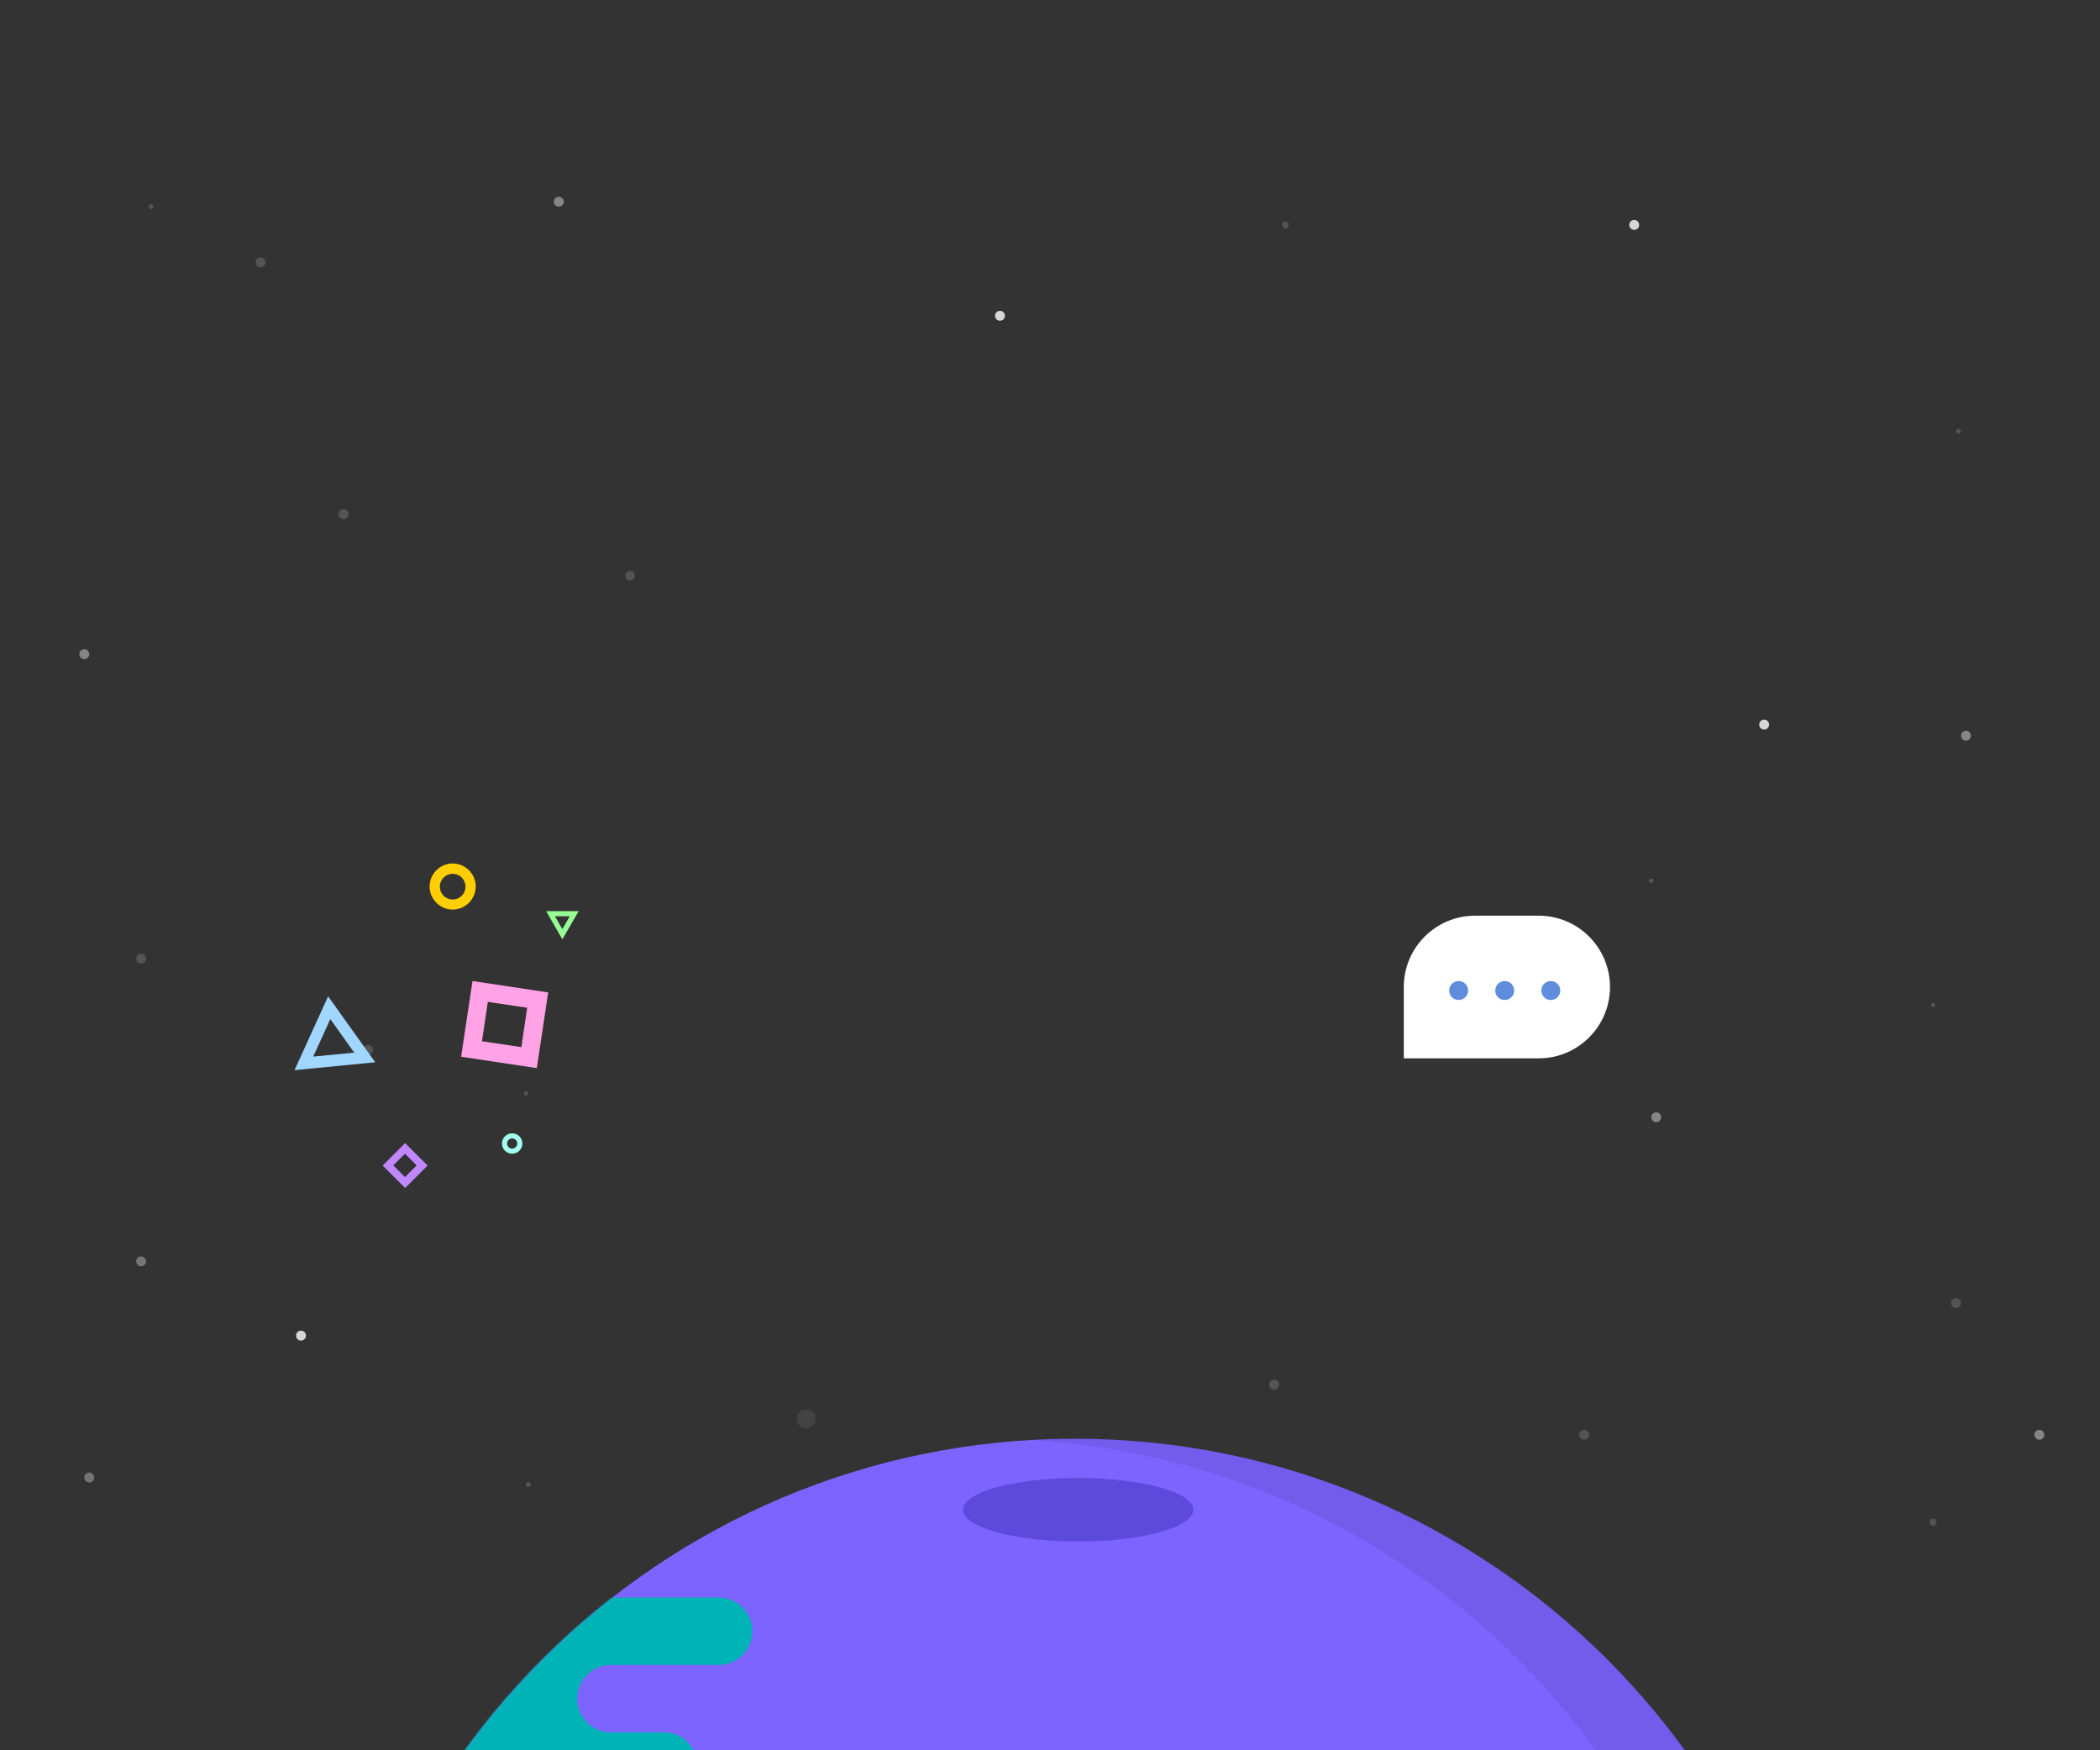 <?xml version="1.0" encoding="UTF-8"?>
<svg id="Layer_1" xmlns="http://www.w3.org/2000/svg" version="1.1" xmlns:xlink="http://www.w3.org/1999/xlink" viewBox="0 0 1440 1200">
  <rect x="0" y="0" width="1440" height="1200" fill="#333333" stroke="none"/>
  <!-- Generator: Adobe Illustrator 29.2.1, SVG Export Plug-In . SVG Version: 2.1.0 Build 116)  -->
  <defs>
    <style>
      .st0 {
        mask: url(#mask-1);
      }

      .st1, .st2, .st3, .st4, .st5 {
        fill: #fff;
      }

      .st6 {
        mask: url(#mask);
      }

      .st7 {
        fill-opacity: .2;
      }

      .st7, .st2, .st3, .st4, .st8, .st5 {
        isolation: isolate;
      }

      .st7, .st2, .st8 {
        opacity: .4;
      }

      .st9 {
        fill: none;
      }

      .st10 {
        fill: #a0d6ff;
      }

      .st11 {
        fill: #608ddb;
      }

      .st12 {
        fill: #00b3b7;
      }

      .st13 {
        fill: #ffce00;
      }

      .st3 {
        opacity: .5;
      }

      .st14 {
        fill: #ffa2e6;
      }

      .st15 {
        fill: #a2ffee;
      }

      .st4 {
        opacity: .2;
      }

      .st8 {
        fill: #2d26a8;
      }

      .st16 {
        fill: #7d63ff;
      }

      .st17 {
        fill: #c087ff;
      }

      .st18 {
        fill: #95ff95;
      }

      .st19 {
        clip-path: url(#clippath);
      }

      .st20 {
        opacity: .8;
      }

      .st5 {
        opacity: .1;
      }
    </style>
    <clipPath id="clippath">
      <rect class="st9" width="1440" height="1200"/>
    </clipPath>
    <mask id="mask" x="-104.7" y="270" width="1544.7" height="1749" maskUnits="userSpaceOnUse">
      <g id="a">
        <path class="st1" d="M1440,270H0v1200h1440V270Z"/>
      </g>
    </mask>
    <mask id="mask-1" x="-104.7" y="986.3" width="1358.1" height="1032.7" maskUnits="userSpaceOnUse">
      <g id="b">
        <path class="st1" d="M737,2019c285.2,0,516.3-231.2,516.3-516.3s-231.2-516.3-516.3-516.3-516.3,231.2-516.3,516.3,231.2,516.3,516.3,516.3Z"/>
      </g>
    </mask>
  </defs>
  <g class="st19">
    <g>
      <g class="st20">
        <path class="st3" d="M57.8,451.9c1.9,0,3.4-1.5,3.4-3.4,0-1.9-1.5-3.4-3.4-3.4h0c-1.9,0-3.4,1.5-3.4,3.4,0,1.9,1.5,3.4,3.4,3.4ZM1348.1,507.8c1.9,0,3.4-1.5,3.4-3.4s-1.5-3.4-3.4-3.4c-1.9,0-3.4,1.5-3.4,3.4,0,1.9,1.5,3.4,3.4,3.4Z"/>
        <path class="st1" d="M685.7,219.9c1.9,0,3.4-1.5,3.4-3.4,0-1.9-1.5-3.4-3.4-3.4h0c-1.9,0-3.4,1.5-3.4,3.4,0,1.9,1.5,3.4,3.4,3.4ZM206.4,919.1c1.9,0,3.4-1.5,3.4-3.4s-1.5-3.4-3.4-3.4-3.4,1.5-3.4,3.4,1.5,3.4,3.4,3.4ZM1120.6,157.6c1.9,0,3.4-1.5,3.4-3.4s-1.5-3.4-3.4-3.4c-1.9,0-3.4,1.5-3.4,3.4h0c0,1.9,1.5,3.4,3.4,3.4ZM1209.7,500.2c1.9,0,3.4-1.5,3.4-3.4s-1.5-3.4-3.4-3.4c-1.9,0-3.4,1.5-3.4,3.4,0,1.9,1.5,3.4,3.4,3.4Z"/>
        <path class="st3" d="M383.2,141.7c1.9,0,3.4-1.5,3.4-3.4,0-1.9-1.5-3.4-3.4-3.4h0c-1.9,0-3.4,1.5-3.4,3.4,0,1.9,1.5,3.4,3.4,3.4ZM1135.7,769.4c1.9,0,3.4-1.5,3.4-3.4s-1.5-3.4-3.4-3.4c-1.9,0-3.4,1.5-3.4,3.4,0,1.9,1.5,3.4,3.4,3.4Z"/>
        <path class="st2" d="M96.8,868.2c1.9,0,3.4-1.5,3.4-3.4s-1.5-3.4-3.4-3.4h0c-1.9,0-3.4,1.5-3.4,3.4s1.5,3.4,3.4,3.4Z"/>
        <path class="st3" d="M1398.4,987.1c1.9,0,3.4-1.5,3.4-3.4s-1.5-3.4-3.4-3.4c-1.9,0-3.4,1.5-3.4,3.4,0,1.9,1.5,3.4,3.4,3.4Z"/>
        <path class="st4" d="M252.4,723.1c1.9,0,3.4-1.5,3.4-3.4s-1.5-3.4-3.4-3.4h0c-1.9,0-3.4,1.5-3.4,3.4s1.5,3.4,3.4,3.4ZM1341.3,896.8c1.9,0,3.4-1.5,3.4-3.4s-1.5-3.4-3.4-3.4c-1.9,0-3.4,1.5-3.4,3.4,0,1.9,1.5,3.4,3.4,3.4ZM1086.3,987.1c1.9,0,3.4-1.5,3.4-3.4s-1.5-3.4-3.4-3.4c-1.9,0-3.4,1.5-3.4,3.4,0,1.9,1.5,3.4,3.4,3.4ZM235.6,355.9c1.9,0,3.4-1.5,3.4-3.4,0-1.9-1.5-3.4-3.4-3.4h0c-1.9,0-3.4,1.5-3.4,3.4,0,1.9,1.5,3.4,3.4,3.4ZM432,397.9c1.8,0,3.3-1.4,3.3-3.2,0-1.8-1.4-3.3-3.2-3.3,0,0,0,0-.1,0-1.8,0-3.2,1.5-3.2,3.3,0,1.8,1.4,3.2,3.2,3.2ZM96.8,660.6c1.9,0,3.4-1.5,3.4-3.4s-1.5-3.4-3.4-3.4h0c-1.9,0-3.4,1.5-3.4,3.4s1.5,3.4,3.4,3.4ZM103.6,143.4c.9,0,1.7-.7,1.7-1.7s-.7-1.7-1.7-1.7c0,0,0,0,0,0-.9,0-1.7.8-1.7,1.7,0,.9.8,1.6,1.7,1.7ZM360.7,751.1c.9,0,1.5-.7,1.5-1.5s-.7-1.5-1.5-1.5-1.5.7-1.5,1.5.7,1.5,1.5,1.5ZM1325.5,690.5c.8,0,1.5-.7,1.5-1.5s-.7-1.5-1.5-1.5-1.5.7-1.5,1.5.7,1.5,1.6,1.5h0ZM1132.3,605.3c.9,0,1.6-.7,1.6-1.5s-.7-1.5-1.6-1.5-1.6.7-1.6,1.5.7,1.5,1.6,1.5ZM362.2,1019.5c.9,0,1.7-.7,1.8-1.6,0-.9-.7-1.7-1.6-1.8,0,0,0,0-.1,0-.9,0-1.7.7-1.8,1.6,0,.9.7,1.7,1.6,1.8,0,0,0,0,.1,0ZM1343,297.3c.9,0,1.7-.8,1.7-1.7,0-.9-.8-1.7-1.7-1.7h0c-.9,0-1.7.8-1.7,1.7,0,.9.8,1.7,1.7,1.7h0ZM178.7,183.3c1.9,0,3.4-1.5,3.4-3.4,0-1.9-1.5-3.4-3.4-3.4h0c-1.9,0-3.4,1.5-3.4,3.4,0,1.9,1.5,3.4,3.4,3.4ZM995.3,1095.9c1.3,0,2.4-1.1,2.4-2.4s-1.1-2.4-2.4-2.4-2.4,1.1-2.4,2.4,1.1,2.4,2.4,2.4ZM880.6,156.6c1.3.3,2.6-.6,2.9-1.9.3-1.3-.6-2.6-1.9-2.9h0c-1.3,0-2.4,1.1-2.4,2.4,0,1.3,1.1,2.3,2.3,2.4h-1ZM1325.5,1046c1.3,0,2.4-1.1,2.4-2.4s-1.1-2.4-2.4-2.4c-1.3,0-2.4,1.1-2.4,2.4,0,1.3,1.1,2.4,2.4,2.4Z"/>
        <path class="st2" d="M61.2,1016.4c1.9,0,3.4-1.5,3.4-3.4s-1.5-3.4-3.4-3.4c-1.9,0-3.4,1.5-3.4,3.4,0,1.9,1.5,3.4,3.4,3.4Z"/>
        <path class="st4" d="M873.7,952.7c1.9,0,3.4-1.5,3.4-3.4s-1.5-3.4-3.4-3.4-3.4,1.5-3.4,3.4,1.5,3.4,3.4,3.4Z"/>
        <path class="st5" d="M552.8,979.3c3.6,0,6.5-2.9,6.5-6.5s-2.9-6.5-6.5-6.5h0c-3.6,0-6.5,2.9-6.5,6.5s2.9,6.5,6.5,6.5Z"/>
      </g>
      <g class="st6">
        <g>
          <path class="st16" d="M737,2019c285.2,0,516.3-231.2,516.3-516.3s-231.2-516.3-516.3-516.3-516.3,231.2-516.3,516.3,231.2,516.3,516.3,516.3Z"/>
          <g class="st0">
            <path class="st12" d="M341.7,1372.4c-12.8,0-23.1-10.3-23.1-23.1s10.4-23.1,23.1-23.1h199.3c11.7-1.2,20.8-11,20.8-23s-10.3-23.1-23.1-23.1h-95.1c-12.8,0-23.1-10.3-23.1-23.1s10.4-23.1,23.1-23.1h11.6c12.8,0,23.1-10.3,23.1-23.1s-10.4-23.1-23.1-23.1h-36.3c-12.8,0-23.1-10.3-23.1-23.1s10.4-23.1,23.1-23.1h73.9c12.8,0,23.1-10.3,23.1-23.1s-10.4-23.1-23.1-23.1H54.9c-12.8,0-23.1,10.3-23.1,23.1s10.4,23.1,23.1,23.1h104.7c12.8,0,23.1,10.3,23.1,23.1s-10.4,23.1-23.1,23.1H-81.6c-12.8,0-23.1,10.3-23.1,23.1s10.3,23.1,23.1,23.1h391.3c12.8,0,23.1,10.3,23.1,23.1s-10.4,23.1-23.1,23.1H108.2c-12.8,0-23.1,10.3-23.1,23.1s9.1,21.8,20.8,23h21.8c12.8,0,23.1,10.3,23.1,23.1s-10.4,23.1-23.1,23.1H52.6c.8,0,1.5.1,2.3.1-12.8,0-23.1,10.3-23.1,23.1s10.4,23.1,23.1,23.1h297c12.8,0,23.1-10.3,23.1-23.1s-10.4-23.1-23.1-23.1h-10.2Z"/>
          </g>
          <path class="st7" d="M737,986.3c-10.3,0-20.5.3-30.6.9,270.9,15.8,485.8,240.5,485.8,515.4s-214.8,499.6-485.8,515.4c10.1.6,20.3.9,30.6.9,285.2,0,516.3-231.2,516.3-516.3s-231.2-516.3-516.3-516.3h0Z"/>
        </g>
      </g>
      <path class="st13" d="M310.4,623.6c-8.7,0-15.8-7.1-15.8-15.8s7.1-15.8,15.8-15.8,15.8,7.1,15.8,15.8-7.1,15.8-15.8,15.8ZM310.4,599.1c-4.8,0-8.8,3.9-8.8,8.8s3.9,8.8,8.8,8.8,8.8-3.9,8.8-8.8-3.9-8.8-8.8-8.8Z"/>
      <path class="st15" d="M351.2,791c-3.8,0-7-3.1-7-7,0-3.8,3.1-7,7-7,3.8,0,7,3.1,7,7,0,3.8-3.1,7-7,7ZM351.2,780.5c-1.9,0-3.5,1.6-3.5,3.5,0,1.9,1.6,3.5,3.5,3.5,1.9,0,3.5-1.6,3.5-3.5,0-1.9-1.6-3.5-3.5-3.5Z"/>
      <path class="st17" d="M277.8,814.5l-15.4-15.4,15.4-15.4,15.4,15.4-15.4,15.4ZM269.7,799l8,8,8-8-8-8-8,8Z"/>
      <path class="st14" d="M368.1,732.3l-51.9-7.8,7.8-51.9,51.9,7.8-7.8,51.9ZM330.5,713.9l27,4,4-27-27-4-4,27Z"/>
      <path class="st10" d="M202,733.6l23-50.5,32.3,45.2-55.3,5.4ZM226.5,698.7l-11.7,25.7,28.1-2.7-16.4-23Z"/>
      <path class="st18" d="M385.6,644l-11.1-19.3h22.3c0,0-11.2,19.3-11.2,19.3ZM380.5,628.2l5.1,8.8,5.1-8.8h-10.2Z"/>
      <path class="st8" d="M739.3,1056.9c43.6,0,79-9.8,79-21.8s-35.4-21.8-79-21.8-79,9.8-79,21.8,35.4,21.8,79,21.8Z"/>
      <path class="st1" d="M1055.1,725.6h-92.5v-48.9c0-27,21.9-48.9,48.9-48.9h43.6c27,0,48.9,21.9,48.9,48.9s-21.9,48.9-48.9,48.9Z"/>
      <path class="st11" d="M1000.2,685.6c3.6,0,6.5-2.9,6.5-6.5h0c0-3.6-2.9-6.5-6.5-6.5h0c-3.6,0-6.5,2.9-6.5,6.5s2.9,6.5,6.5,6.5h0ZM1031.8,685.6c3.6,0,6.5-2.9,6.5-6.5h0c0-3.6-2.9-6.5-6.5-6.5h0c-3.6,0-6.5,2.9-6.5,6.5,0,3.6,2.9,6.5,6.5,6.5ZM1063.4,685.6c3.6,0,6.5-2.9,6.5-6.5h0c0-3.6-2.9-6.5-6.5-6.5h0c-3.6,0-6.5,2.9-6.5,6.5,0,3.6,2.9,6.5,6.5,6.5Z"/>
    </g>
  </g>
</svg>
